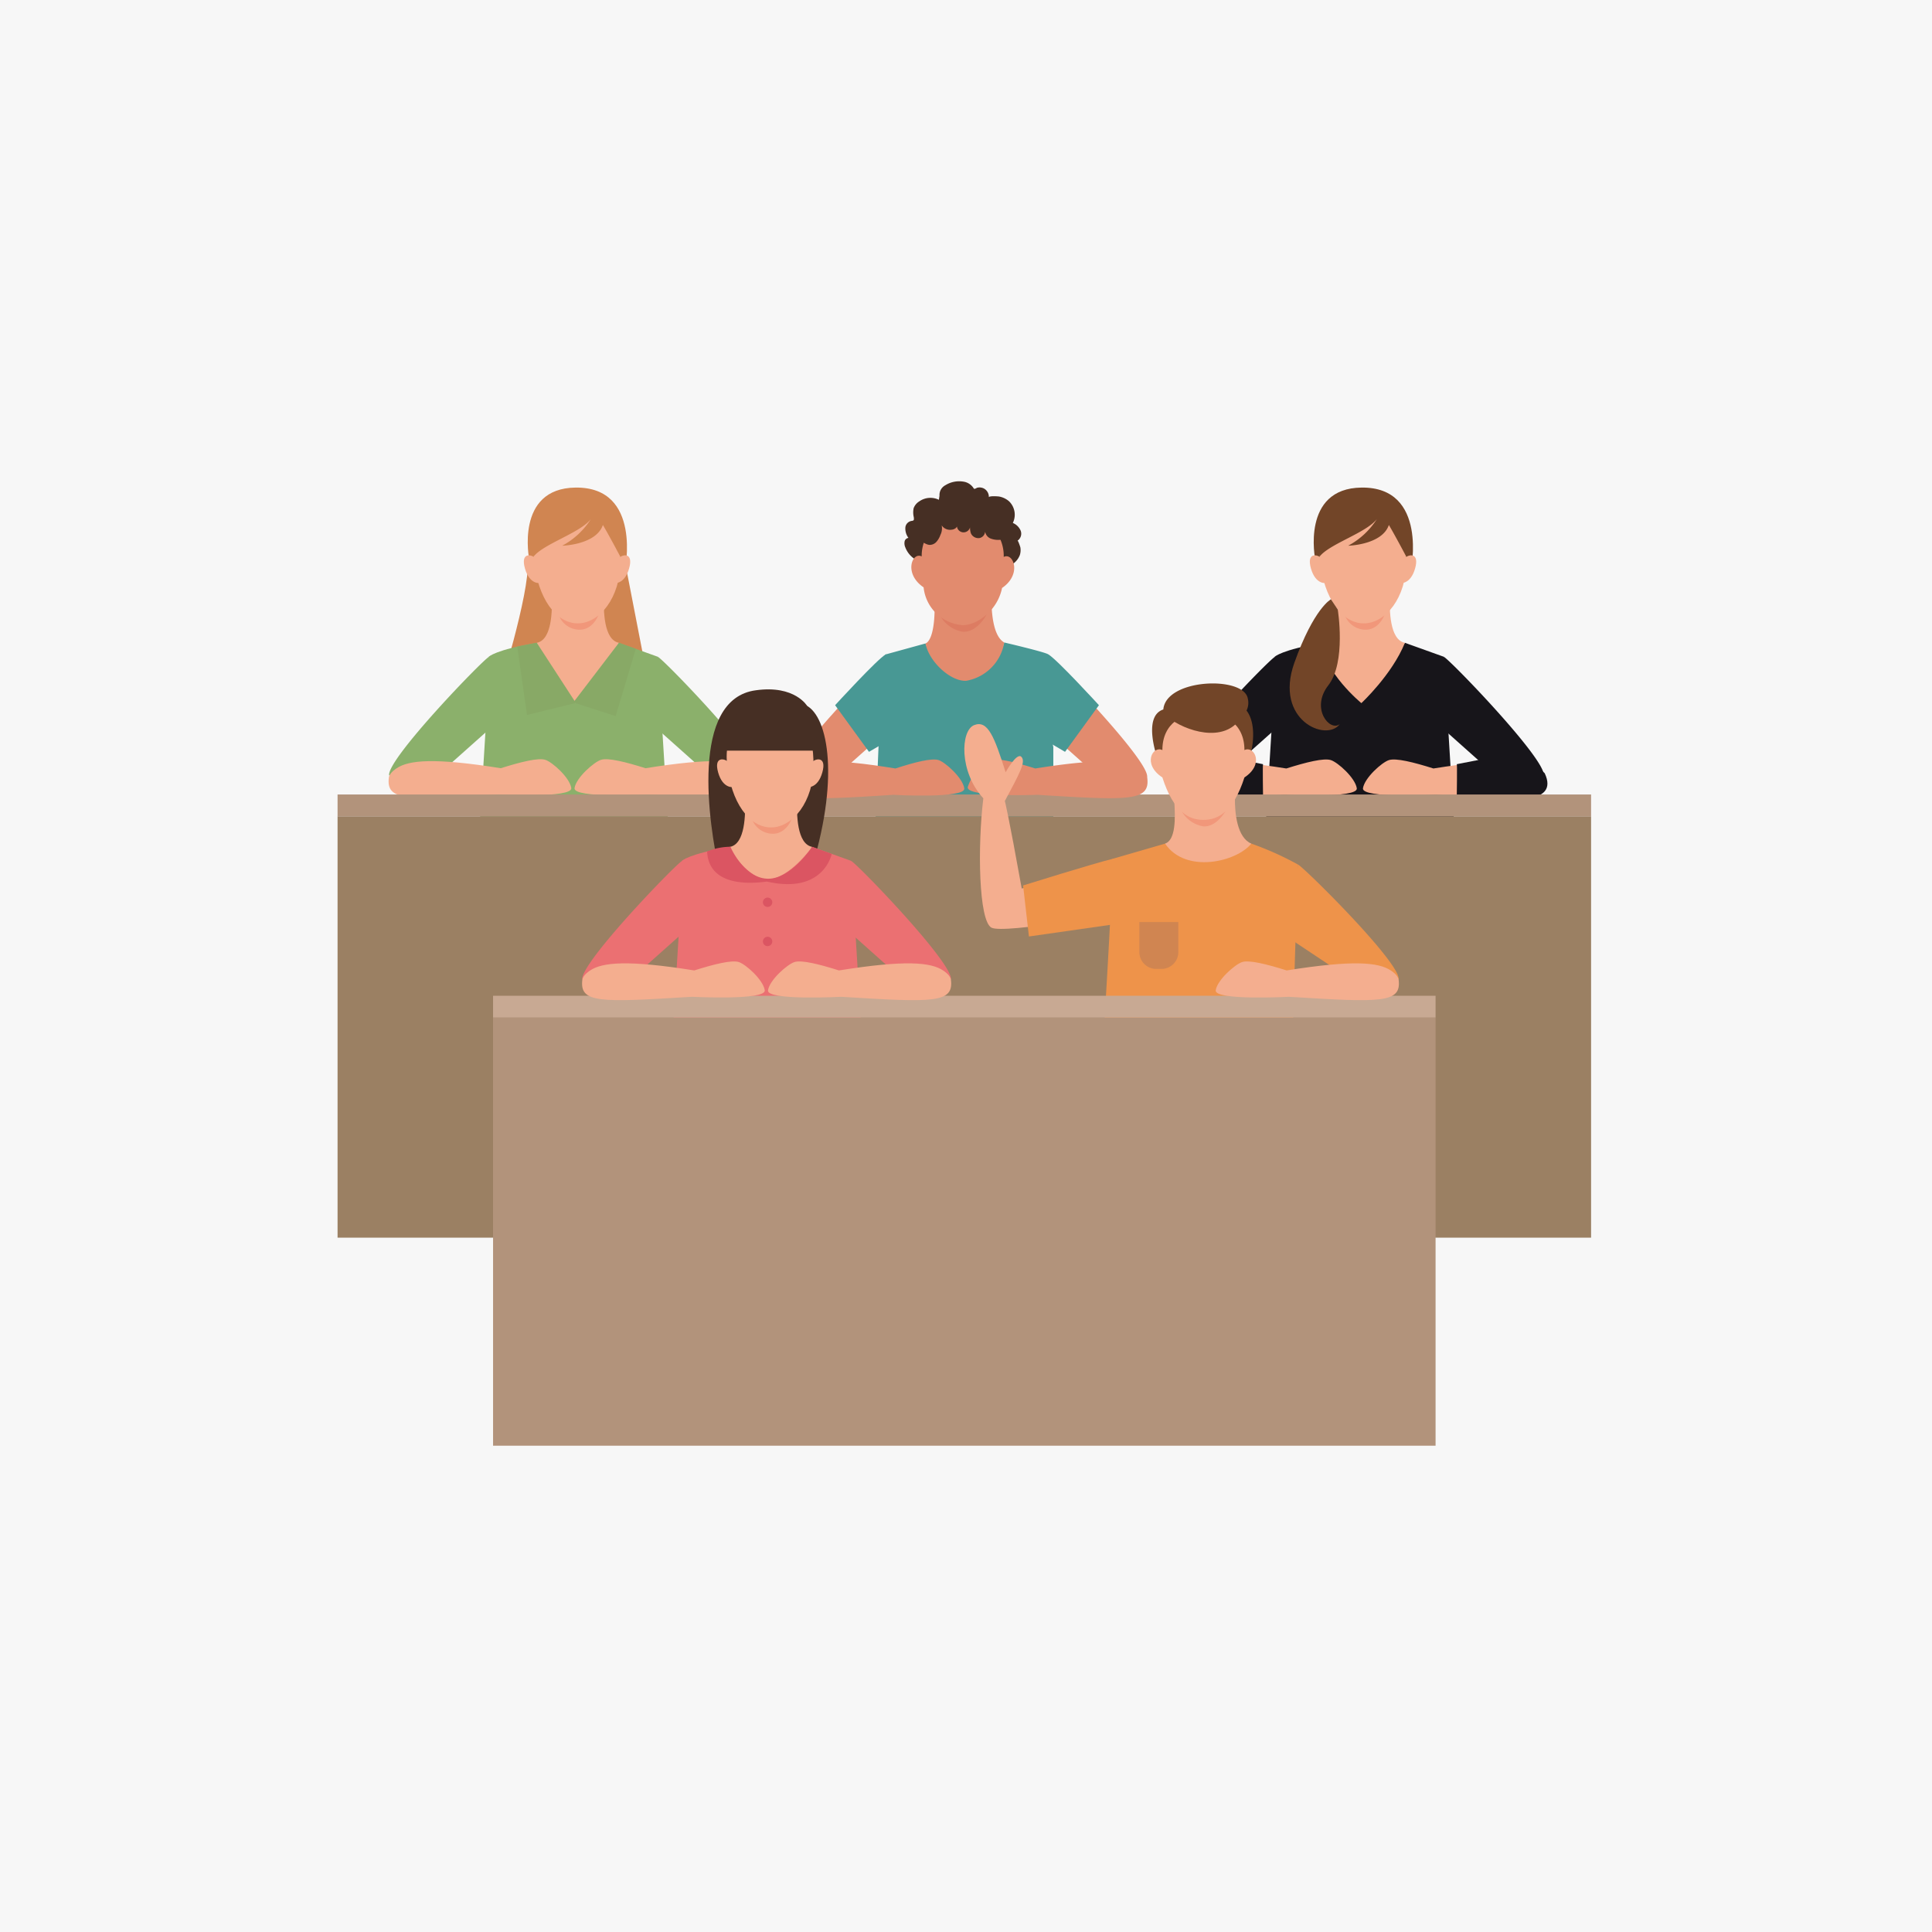 <svg xmlns="http://www.w3.org/2000/svg" xmlns:xlink="http://www.w3.org/1999/xlink" width="269" height="269" viewBox="0 0 269 269"><defs><clipPath id="a"><rect width="174.533" height="134.292" fill="none"/></clipPath></defs><g transform="translate(-480 -757)"><rect width="269" height="269" transform="translate(480 757)" fill="#f7f7f7"/><g transform="translate(527 824)"><g clip-path="url(#a)"><path d="M115.642,21.864c.192,1.429-.925,18.011-1.4,25.786-.107,1.732,2.71,3.683,4.334,4.3,6.173,2.33,12.228.644,16.24.349,4.713-.347,6.117-2.7,5.961-5.032-.684-10.235-1.563-25.4-1.563-25.4l-5.432-1.95s-3.151,4.445-6.241,4.56c-1.88.071-4.809-3.018-5.142-4.571-5.868.992-6.753,1.961-6.753,1.961" transform="translate(14.832 2.584)" fill="#17151a"/><path d="M117.113,21.639c-1.035.6-14.222,14.277-13.9,16.511a58.893,58.893,0,0,1,7.033-.272l8.438-7.522Z" transform="translate(13.401 2.81)" fill="#17151a"/><path d="M136.516,21.639c1.035.6,14.222,14.277,13.9,16.511a58.893,58.893,0,0,0-7.033-.272l-8.438-7.522Z" transform="translate(17.52 2.81)" fill="#17151a"/><path d="M120.506,10.8S118.487.882,126.954.785c9.326-.106,6.868,11.565,6.868,11.565Z" transform="translate(15.619 0.102)" fill="#724528"/><path d="M130.759,13.978l-3.631.479-3.631-.479c.082,2.19.042,6.3-2.087,6.706,0,3.971,5.375,8.4,5.375,8.4s4.272-3.965,6.063-8.4c-2.129-.41-2.17-4.516-2.088-6.706" transform="translate(15.764 1.815)" fill="#f4ae8f"/><path d="M124.132,16.511h5.5s-.791,2.2-2.861,2.009a3.085,3.085,0,0,1-2.643-2.009" transform="translate(16.117 2.144)" fill="#f1977a"/><path d="M127.173,2.363c-2.9-.162-6.657,2.945-6.118,8.288s3.083,8.838,6.118,8.838,5.923-3.6,5.923-8.563-1.419-8.313-5.923-8.563" transform="translate(15.711 0.306)" fill="#f4ae8f"/><path d="M121.439,9.543c-.548-.573-2.115-.871-1.469,1.419s2.141,2.09,2.166,1.966-.7-3.385-.7-3.385" transform="translate(15.557 1.186)" fill="#f4ae8f"/><path d="M131.568,9.543c.548-.573,2.115-.871,1.469,1.419s-2.141,2.09-2.166,1.966.7-3.385.7-3.385" transform="translate(16.992 1.186)" fill="#f4ae8f"/><path d="M121.04,10.285c1.419-1.808,6.5-3.306,8-5.249a10.758,10.758,0,0,1-4,3.719s4.72-.111,5.664-2.887c.8,1.332,2.43,4.417,2.43,4.417s.845-5.387-2.847-7.608a6.273,6.273,0,0,0-6.883.25l-2.691,4Z" transform="translate(15.673 0.227)" fill="#724528"/><path d="M124.027,15.977s1.2,7.333-1.314,10.552.2,6.514,1.6,5.4c-1.86,2.553-9.174-.541-6.337-8.511,2.714-7.623,5.1-8.866,5.1-8.866Z" transform="translate(15.234 1.89)" fill="#724528"/><path d="M150.675,35.545c-1.708-1.125-5.16-1.488-14.5,0-2.761-.871-5.23-1.488-6.212-1.163s-3.378,2.468-3.6,3.919,10.135.913,10.135.913c12.9.8,15.693.907,15.258-2.417-.148-.685-1.089-1.253-1.089-1.253" transform="translate(16.407 4.453)" fill="#f4ae8f"/><path d="M137.926,35.127c.068-.009,0,4.444,0,4.444,7.4.774,14.335,1.3,12.243-3.184-4.23-4.118-5.007-3.425-5.007-3.425l-3.872,1.511Z" transform="translate(17.908 4.274)" fill="#17151a"/><path d="M104.221,35.545c1.707-1.125,5.159-1.488,14.495,0,2.761-.871,5.231-1.488,6.212-1.163s3.378,2.468,3.6,3.919-10.135.913-10.135.913c-12.9.8-15.693.907-15.258-2.417.147-.685,1.09-1.253,1.09-1.253" transform="translate(13.385 4.453)" fill="#f4ae8f"/><path d="M115.5,35.127c-.068-.009,0,4.444,0,4.444-7.4.774-14.335,1.3-12.243-3.184,4.23-4.118,5.007-3.425,5.007-3.425l3.872,1.511Z" transform="translate(13.357 4.274)" fill="#17151a"/><path d="M23.909,9.938c.268,4.443-4.118,18.376-4.118,18.376l21.266.243L37.5,10.217Z" transform="translate(2.57 1.29)" fill="#d08551"/><path d="M18.782,21.864c.192,1.429-.925,18.011-1.4,25.786-.107,1.732,2.71,3.683,4.334,4.3,6.173,2.33,12.228.644,16.239.349,4.714-.347,6.118-2.7,5.962-5.032-.684-10.235-1.563-25.4-1.563-25.4l-5.432-1.95s-3.151,4.445-6.241,4.56c-1.88.071-4.809-3.018-5.142-4.571-5.868.992-6.753,1.961-6.753,1.961" transform="translate(2.256 2.584)" fill="#8bb06b"/><path d="M20.253,21.639c-1.035.6-14.222,14.277-13.9,16.511a58.893,58.893,0,0,1,7.033-.272l8.438-7.522Z" transform="translate(0.825 2.81)" fill="#8bb06b"/><path d="M39.656,21.639c1.035.6,14.222,14.277,13.9,16.511a58.893,58.893,0,0,0-7.033-.272l-8.438-7.522Z" transform="translate(4.944 2.81)" fill="#8bb06b"/><path d="M23.646,10.8S21.626.882,30.094.785C39.42.679,36.962,12.35,36.962,12.35Z" transform="translate(3.043 0.102)" fill="#d08551"/><path d="M33.9,13.978l-3.631.479-3.631-.479c.082,2.19.042,6.3-2.087,6.706,0,3.971,5.375,8.4,5.375,8.4s4.272-3.965,6.063-8.4c-2.129-.41-2.169-4.516-2.088-6.706" transform="translate(3.188 1.815)" fill="#f4ae8f"/><path d="M27.272,16.511h5.5s-.791,2.2-2.861,2.009a3.085,3.085,0,0,1-2.643-2.009" transform="translate(3.541 2.144)" fill="#f1977a"/><path d="M30.313,2.363c-2.9-.162-6.657,2.945-6.118,8.288s3.083,8.838,6.118,8.838,5.923-3.6,5.923-8.563-1.419-8.313-5.923-8.563" transform="translate(3.135 0.306)" fill="#f4ae8f"/><path d="M24.579,9.543c-.548-.573-2.115-.871-1.469,1.419s2.141,2.09,2.166,1.966-.7-3.385-.7-3.385" transform="translate(2.981 1.186)" fill="#f4ae8f"/><path d="M34.708,9.543c.548-.573,2.115-.871,1.469,1.419s-2.141,2.09-2.166,1.966.7-3.385.7-3.385" transform="translate(4.416 1.186)" fill="#f4ae8f"/><path d="M24.181,10.285c1.419-1.808,6.5-3.306,8-5.249a10.758,10.758,0,0,1-4,3.719s4.72-.111,5.664-2.887c.8,1.332,2.43,4.417,2.43,4.417s.844-5.387-2.847-7.608a6.273,6.273,0,0,0-6.883.25l-2.692,4Z" transform="translate(3.097 0.227)" fill="#d08551"/><path d="M7.419,35.513c1.707-1.126,5.159-1.489,14.495,0,2.761-.872,5.231-1.489,6.212-1.163s3.378,2.466,3.6,3.919-10.135.912-10.135.912c-12.9.8-15.693.908-15.258-2.416.148-.686,1.09-1.253,1.09-1.253" transform="translate(0.816 4.448)" fill="#f4ae8f"/><path d="M53.578,35.513c-1.707-1.126-5.159-1.489-14.495,0-2.761-.872-5.231-1.489-6.212-1.163s-3.449,2.48-3.667,3.933,10.206.9,10.206.9c12.9.8,15.695.908,15.258-2.416-.147-.686-1.09-1.253-1.09-1.253" transform="translate(3.791 4.448)" fill="#f4ae8f"/><path d="M24.862,19.913l-2.717.531L23.5,29.961l6.734-1.651,5.609,1.809,2.811-9.36L36.3,19.913,30.118,28Z" transform="translate(2.875 2.585)" fill="#88a966"/><path d="M71.887,54.509l-5.619-9.372.451-10.794c1.251-2.892.948-12.793.948-12.793l5.594-1.54s.912,3.309,5.686,3.184c4.644-.122,5.27-3.319,5.27-3.319s5.6,1.307,6.117,1.645c-.018,1.925-.228,8.519.721,12.917v9.937l-4.929,10.1a27.324,27.324,0,0,1-6.951.915,32.992,32.992,0,0,1-7.287-.884" transform="translate(8.604 2.58)" fill="#489894"/><path d="M69.275,21.842c-1.035.6-14.222,14.277-13.9,16.511a59.047,59.047,0,0,1,7.033-.273l8.438-7.521Z" transform="translate(7.189 2.836)" fill="#e28b6e"/><path d="M68.385,21.33c-1.158.62-7.071,7.089-7.071,7.089l4.718,6.492,4.746-2.775,1.61-5.384Z" transform="translate(7.961 2.769)" fill="#489894"/><path d="M87.644,21.842c1.035.6,14.222,14.277,13.9,16.511a59.047,59.047,0,0,0-7.033-.273l-8.438-7.521Z" transform="translate(11.175 2.836)" fill="#e28b6e"/><path d="M72.093,11.223a3.381,3.381,0,0,1-2.115-2.017,1.409,1.409,0,0,1-.1-.8.618.618,0,0,1,.54-.51,2.169,2.169,0,0,1-.423-1.525,1.036,1.036,0,0,1,.83-.837c.363-.041.377-.125.34-.5a2.877,2.877,0,0,1-.024-1.279,1.879,1.879,0,0,1,.786-.947,2.692,2.692,0,0,1,2.734-.216c-.016-.01.077-.524.079-.581A1.531,1.531,0,0,1,75.555.562,3.635,3.635,0,0,1,78.279.1,2.042,2.042,0,0,1,79.4.846c.077.1.1.2.211.22.076.011.319-.145.414-.166a1.336,1.336,0,0,1,.921.129,1.328,1.328,0,0,1,.667,1.212c.014-.226,1.288-.134,1.436-.106a2.9,2.9,0,0,1,1.377.664,2.6,2.6,0,0,1,.525,3.014A2.009,2.009,0,0,1,86.046,6.9,1.179,1.179,0,0,1,85.6,8.286c.088-.054.381.849.4.93a2.3,2.3,0,0,1-.07,1.058,2.623,2.623,0,0,1-1.537,1.53,5.51,5.51,0,0,1-2.088.353.349.349,0,0,0-.245.066.358.358,0,0,0-.08.227A4.531,4.531,0,0,1,81.768,14,2.331,2.331,0,0,1,80,15.064a7.586,7.586,0,0,1-3.41-.031,4.849,4.849,0,0,1-2.8-1.933,6.526,6.526,0,0,0-1.262-1.8" transform="translate(9.07 0)" fill="#462f24"/><path d="M73.665,14.288c.207,2.909-.131,6.074-1.208,6.533.441,2.463,3.438,5.31,5.659,5.2a6.494,6.494,0,0,0,5.3-5.335c-1.6-.9-1.821-4.366-1.781-6.707-3.437-.941-7.968.308-7.968.308" transform="translate(9.408 1.769)" fill="#e28b6e"/><path d="M74.262,16.59l6.459-.151s-1.286,2.506-3.3,2.387a4.4,4.4,0,0,1-3.156-2.236" transform="translate(9.642 2.134)" fill="#dd7c62"/><path d="M83.571,10A5.712,5.712,0,1,0,72.15,9.931c-1.326-.673-2.553,2.392.267,4.308A5.874,5.874,0,0,0,77.879,19.5c2,0,4.828-2.03,5.459-5.174,2.82-1.916,1.558-5,.233-4.323" transform="translate(9.181 0.541)" fill="#e28b6e"/><path d="M71.648,7.182a.942.942,0,0,0,.217.8,2.005,2.005,0,0,0,.687.5,1.6,1.6,0,0,0,.532.174,1.248,1.248,0,0,0,1-.425,2.938,2.938,0,0,0,.555-.964,2.043,2.043,0,0,0,.175-1.332,1.387,1.387,0,0,0,1.359.61,1.075,1.075,0,0,0,.593-.219.559.559,0,0,0,.194-.571.93.93,0,1,0,1.83.168,2.328,2.328,0,0,0,.1,1.141,1.129,1.129,0,0,0,1.228.633.982.982,0,0,0,.732-1.125,1.241,1.241,0,0,0,.777,1.2,2.941,2.941,0,0,0,1.515.154,1.025,1.025,0,0,0,.36-.084.948.948,0,0,0,.384-.926c-.038-.96-.09-2.861-.844-3.464L75.828,1.611,71.708,4.293Z" transform="translate(9.3 0.209)" fill="#462f24"/><path d="M88.028,21.33c1.158.62,7.071,7.089,7.071,7.089L90.38,34.911l-4.746-2.775-1.61-5.384Z" transform="translate(10.909 2.769)" fill="#489894"/><rect width="174.533" height="58.674" transform="translate(0 46.653)" fill="#9b8063"/><rect width="174.533" height="3.031" transform="translate(0 43.622)" fill="#b2937b"/><path d="M56.423,35.545c1.657-1.125,5.006-1.488,14.068,0,2.68-.871,5.077-1.488,6.03-1.163s3.348,2.48,3.559,3.934-9.906.9-9.906.9c-12.516.8-15.231.907-14.808-2.417.142-.685,1.058-1.253,1.058-1.253" transform="translate(7.183 4.453)" fill="#e28b6e"/><path d="M101.56,35.545c-1.707-1.125-5.159-1.488-14.495,0-2.761-.871-5.231-1.488-6.212-1.163a6.407,6.407,0,0,0-3.191,3.757c-.218,1.452,9.729,1.076,9.729,1.076,12.9.8,15.693.907,15.258-2.417-.147-.685-1.09-1.253-1.09-1.253" transform="translate(10.083 4.453)" fill="#e28b6e"/><path d="M95.761,46.786c0,6.926-2.332,41.65-2.332,41.65,19.28,2.907,27.113.464,27.113.464.255-21.12,1.08-41.309,1.08-41.309a42.87,42.87,0,0,0-6.526-2.929H103.088Z" transform="translate(12.131 5.799)" fill="#ee934a"/><path d="M101.133,35.388s-2.147-5.882.807-6.841c.379-4.342,11.234-4.7,11.765-1.515a2.459,2.459,0,0,1-.177,1.667c1.691,2.2.656,6.589,0,7.473-1.565,1.135-12.394-.783-12.394-.783" transform="translate(13.033 3.236)" fill="#724528"/><path d="M103.237,39.242c.214,2.836.194,5.7-1.259,6.206,2.88,4.245,9.964,2.539,12.008,0-1.97-.838-2.325-4.2-2.282-6.483-3.541-.917-8.467.277-8.467.277" transform="translate(13.241 5.014)" fill="#f4ae8f"/><path d="M103.995,40.623l6.255-.148s-1.245,2.444-3.2,2.329a4.263,4.263,0,0,1-3.056-2.181" transform="translate(13.502 5.255)" fill="#f1977a"/><path d="M113.255,33.735c0-3.812-2.927-5.226-5.712-5.226s-5.712,1.413-5.712,5.226c-1.335-.656-2.843,1.944,0,3.812,1.563,4.847,3.695,5.907,5.712,5.907s4.15-1.06,5.712-5.907c2.842-1.868,1.335-4.469,0-3.812" transform="translate(13.012 3.702)" fill="#f4ae8f"/><path d="M102.391,29.334c2.278,1.817,7.756,3.691,10.12,0-1.873-3.892-10.12,0-10.12,0" transform="translate(13.294 3.584)" fill="#724528"/><path d="M118.6,47.255c1.035.6,14.307,13.746,13.979,15.98a58.875,58.875,0,0,0-7.032-.272l-8.8-5.857Z" transform="translate(15.157 6.135)" fill="#ee934a"/><path d="M100.165,48.591,85.231,52.827c-1.9-10.563-2.351-12.19-2.351-12.19,2.076-3.874,2.951-5.462,2.308-6.143s-2.2,2.139-2.2,2.139c-1.563-4.932-2.48-7.313-4.382-6.56s-2.117,6.515,1.28,10.189c-.821,6.732-.647,17.074,1.128,18.011S99.7,56.052,99.7,56.052Z" transform="translate(10.028 3.887)" fill="#f4ae8f"/><path d="M96.923,46.576c-2.508.6-12.443,3.7-12.443,3.7l.813,7.106,14.045-2.01,1.331-5.076V46.28Z" transform="translate(10.969 6.009)" fill="#ee934a"/><path d="M101.892,60.851h-.741a2.342,2.342,0,0,1-2.342-2.342V54.327h5.425v4.182a2.342,2.342,0,0,1-2.342,2.342" transform="translate(12.829 7.054)" fill="#d08551"/><path d="M47.2,50.9c-1.419-6.384-4.149-23.931,5.131-25.125,5.4-.747,7.113,2.176,7.113,2.176L53.751,51.2Z" transform="translate(5.933 3.331)" fill="#462f24"/><path d="M58.13,27.526C61.365,28.648,63.21,37.2,59.3,50.073c-6.4,3.265-6.946-2.908-6.946-2.908l5.9-19.844" transform="translate(6.798 3.547)" fill="#462f24"/><path d="M57.709,39.124l-3.631.479-3.631-.479c.082,2.19.042,6.3-2.088,6.706,0,3.973,5.376,8.4,5.376,8.4s4.272-3.965,6.063-8.4c-2.129-.41-2.17-4.516-2.088-6.706" transform="translate(6.279 5.08)" fill="#f4ae8f"/><path d="M42.592,47.01c.192,1.429-.925,18.011-1.4,25.786-.107,1.732,2.71,3.683,4.334,4.3,6.173,2.33,12.228.643,16.239.349,4.714-.347,6.118-2.7,5.962-5.033-.684-10.234-1.563-25.4-1.563-25.4l-5.432-1.95s-3.151,4.445-6.241,4.56c-1.88.071-4.809-3.018-5.142-4.571-5.868.992-6.753,1.961-6.753,1.961" transform="translate(5.347 5.849)" fill="#eb7072"/><path d="M51.082,41.656h5.5s-.791,2.2-2.861,2.009a3.085,3.085,0,0,1-2.643-2.009" transform="translate(6.632 5.409)" fill="#f1977a"/><path d="M54.122,27.508c-2.9-.16-6.657,2.947-6.118,8.29s3.083,8.838,6.118,8.838,5.923-3.6,5.923-8.563-1.419-8.313-5.923-8.564" transform="translate(6.226 3.571)" fill="#f4ae8f"/><path d="M48.389,34.688c-.548-.573-2.116-.871-1.469,1.419s2.141,2.09,2.166,1.966-.7-3.385-.7-3.385" transform="translate(6.072 4.451)" fill="#f4ae8f"/><path d="M58.518,34.688c.547-.573,2.114-.871,1.468,1.419s-2.141,2.09-2.166,1.966.7-3.385.7-3.385" transform="translate(7.507 4.451)" fill="#f4ae8f"/><path d="M44.062,46.785c-1.035.6-14.222,14.277-13.9,16.511a58.891,58.891,0,0,1,7.033-.272L45.637,55.5Z" transform="translate(3.916 6.074)" fill="#eb7072"/><path d="M63.466,46.785c1.034.6,14.221,14.277,13.895,16.511a58.891,58.891,0,0,0-7.033-.272L61.89,55.5Z" transform="translate(8.036 6.074)" fill="#eb7072"/><path d="M47.346,34.012H60.7c0-2.634-1.248-6.121-6.619-6.976s-6.732,6.976-6.732,6.976" transform="translate(6.147 3.502)" fill="#462f24"/><path d="M48.779,45.048a8.749,8.749,0,0,0-3.239.653c.278,5.771,8.269,4.124,8.353,4.2,7.911,1.794,8.994-3.862,8.994-3.862l-2.724-.978s-2.986,4.58-6.269,4.433-5.114-4.445-5.114-4.445" transform="translate(5.913 5.849)" fill="#db5562"/><path d="M52.417,51.964a.652.652,0,1,1,.652.653.652.652,0,0,1-.652-.653" transform="translate(6.806 6.662)" fill="#db5562"/><path d="M52.417,56.791a.652.652,0,1,1,.652.653.652.652,0,0,1-.652-.653" transform="translate(6.806 7.289)" fill="#db5562"/><rect width="131.23" height="59.616" transform="translate(21.651 74.677)" fill="#b2937b"/><rect width="131.23" height="3.031" transform="translate(21.651 71.645)" fill="#c8a993"/><path d="M31.26,60.433c1.707-1.126,5.159-1.489,14.495,0,2.761-.872,5.231-1.489,6.213-1.163s3.377,2.466,3.6,3.919-10.135.913-10.135.913c-12.9.8-15.693.907-15.258-2.417.148-.686,1.09-1.253,1.09-1.253" transform="translate(3.912 7.684)" fill="#f4ae8f"/><path d="M77.42,60.433c-1.707-1.126-5.159-1.489-14.495,0-2.761-.872-5.231-1.489-6.212-1.163s-3.451,2.481-3.667,3.934,10.206.9,10.206.9c12.9.8,15.693.907,15.258-2.417-.148-.686-1.09-1.253-1.09-1.253" transform="translate(6.887 7.684)" fill="#f4ae8f"/><path d="M132.592,60.433c-1.707-1.126-5.159-1.489-14.495,0-2.761-.872-5.231-1.489-6.212-1.163s-3.449,2.481-3.667,3.934,10.206.9,10.206.9c12.9.8,15.695.907,15.258-2.417-.147-.686-1.09-1.253-1.09-1.253" transform="translate(14.05 7.684)" fill="#f4ae8f"/></g></g></g></svg>